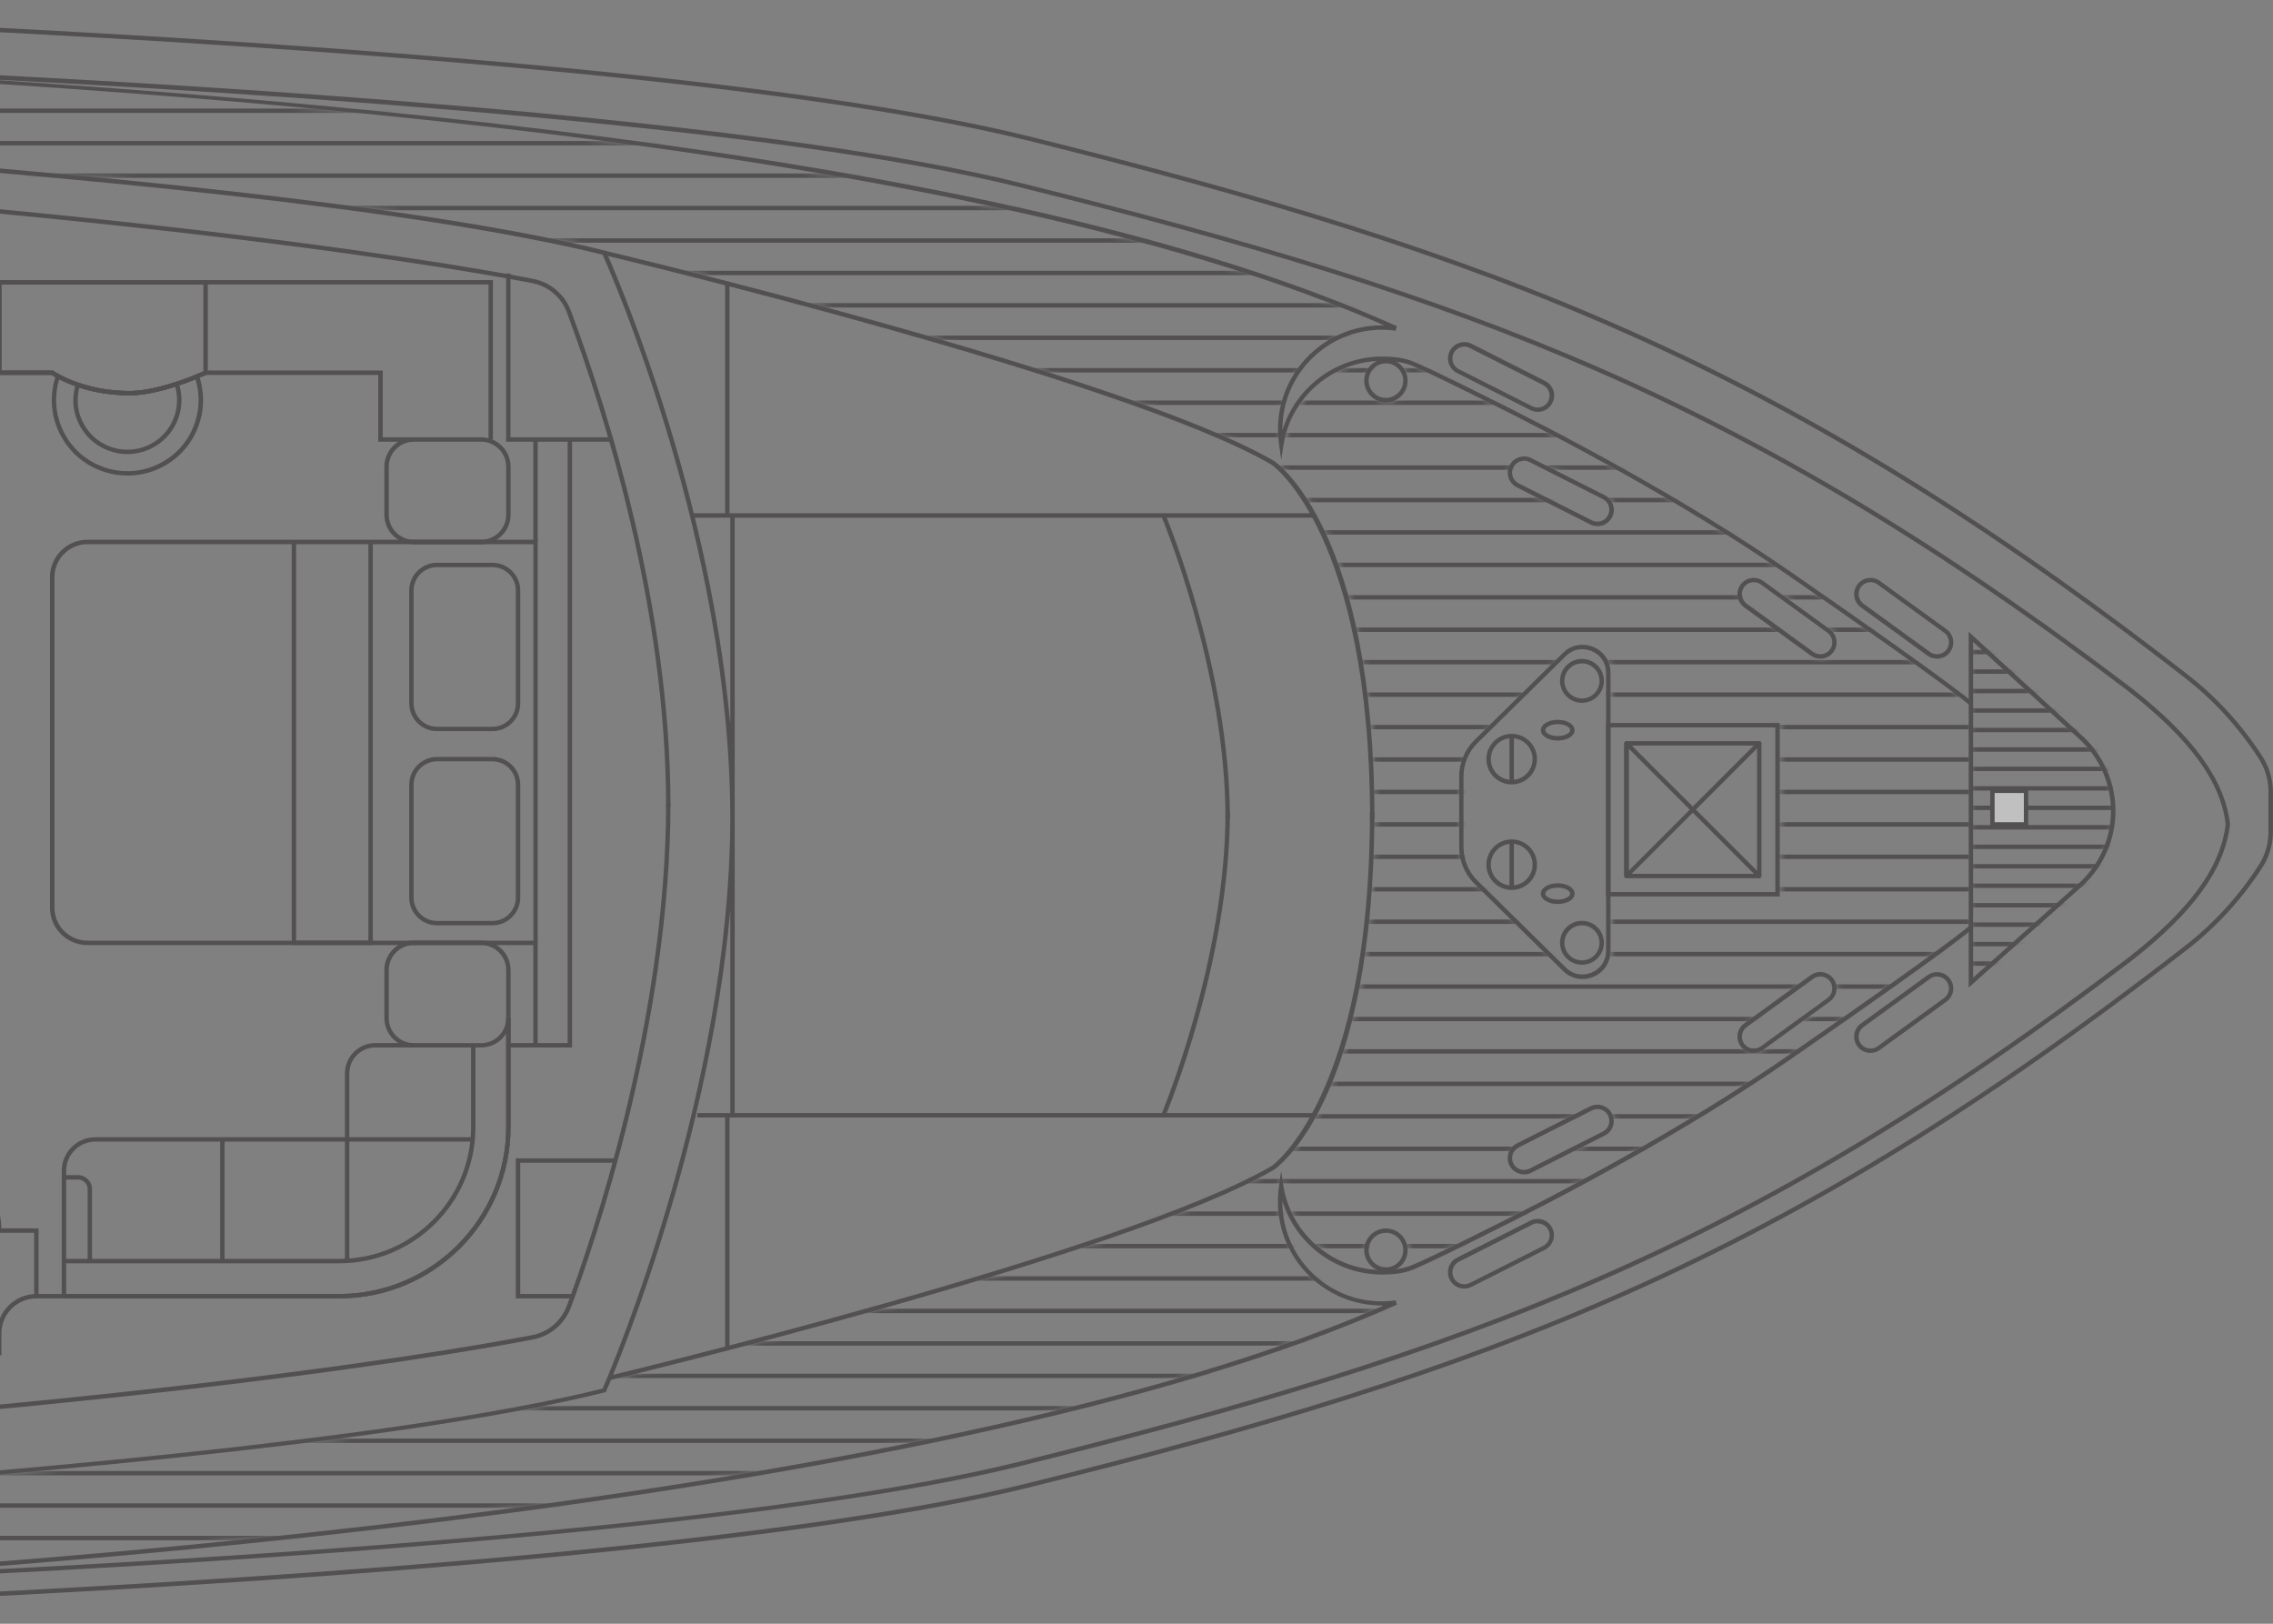 <svg width="427" height="305" viewBox="0 0 427 305" fill="none" xmlns="http://www.w3.org/2000/svg">
<rect x="0" y="0" width="427" height="305" fill="#808080" stroke="none"/>
<g opacity="0.5" clip-path="url(#clip0_485_2719)">
<path d="M-151.38 305V304.176C-148.839 304.143 105.582 300.27 193.035 278.614C280.091 257.056 334.829 236.455 410.437 177.683C415.881 173.448 420.566 168.338 424.327 162.471C425.532 160.609 426.158 158.466 426.158 156.258V148.726C426.158 146.517 425.532 144.358 424.327 142.512C420.549 136.662 415.881 131.536 410.437 127.317C334.829 68.561 280.108 47.96 193.035 26.386C105.582 4.73 -148.839 0.857 -151.396 0.824V0C-148.823 0.033 105.698 3.906 193.233 25.595C280.405 47.185 335.225 67.82 410.931 126.674C416.458 130.959 421.193 136.151 425.02 142.084C426.307 144.078 426.983 146.385 426.983 148.742V156.274C426.983 158.647 426.307 160.938 425.02 162.933C421.193 168.866 416.458 174.057 410.931 178.342C335.209 237.197 280.405 257.831 193.233 279.421C105.698 301.11 -148.823 304.967 -151.38 305.017V305Z" fill="#231F20"/>
<path d="M369.836 185.479V118.681L391.183 138.211C395.176 141.853 397.436 147.045 397.403 152.451C397.37 157.856 395.044 163.015 391.002 166.608L369.836 185.495V185.479ZM370.661 120.56V183.649L390.441 165.998C394.301 162.553 396.529 157.626 396.562 152.451C396.595 147.275 394.433 142.315 390.606 138.821L370.644 120.56H370.661Z" fill="#231F20"/>
<mask id="mask0_485_2719" style="mask-type:luminance" maskUnits="userSpaceOnUse" x="370" y="119" width="27" height="66">
<path d="M370.25 119.62V184.572L390.723 166.311C399.005 158.928 399.087 146.023 390.905 138.524L370.25 119.62Z" fill="white"/>
</mask>
<g mask="url(#mask0_485_2719)">
<path d="M396.976 180.584H370.25V181.408H396.976V180.584Z" fill="#231F20"/>
<path d="M396.976 176.925H370.25V177.749H396.976V176.925Z" fill="#231F20"/>
<path d="M396.976 173.266H370.25V174.09H396.976V173.266Z" fill="#231F20"/>
<path d="M396.976 169.624H370.25V170.448H396.976V169.624Z" fill="#231F20"/>
<path d="M396.976 165.965H370.25V166.789H396.976V165.965Z" fill="#231F20"/>
<path d="M396.976 162.306H370.25V163.13H396.976V162.306Z" fill="#231F20"/>
<path d="M396.976 158.647H370.25V159.472H396.976V158.647Z" fill="#231F20"/>
<path d="M396.976 154.989H370.25V155.813H396.976V154.989Z" fill="#231F20"/>
<path d="M396.976 151.33H370.25V152.154H396.976V151.33Z" fill="#231F20"/>
<path d="M396.976 147.671H370.25V148.495H396.976V147.671Z" fill="#231F20"/>
<path d="M396.976 144.012H370.25V144.836H396.976V144.012Z" fill="#231F20"/>
<path d="M396.976 140.37H370.25V141.194H396.976V140.37Z" fill="#231F20"/>
<path d="M396.976 136.711H370.25V137.535H396.976V136.711Z" fill="#231F20"/>
<path d="M396.976 133.052H370.25V133.876H396.976V133.052Z" fill="#231F20"/>
<path d="M396.976 129.393H370.25V130.217H396.976V129.393Z" fill="#231F20"/>
<path d="M396.976 125.735H370.25V126.559H396.976V125.735Z" fill="#231F20"/>
<path d="M396.976 122.076H370.25V122.9H396.976V122.076Z" fill="#231F20"/>
</g>
<path d="M380.61 148.545H374.291V154.857H380.61V148.545Z" fill="white"/>
<path d="M381.022 155.269H373.879V148.133H381.022V155.269ZM374.704 154.445H380.197V148.957H374.704V154.445Z" fill="#231F20"/>
<path d="M334.334 168.388H301.719V135.805H334.334V168.388ZM302.544 167.564H333.509V136.629H302.544V167.564Z" fill="#231F20"/>
<path d="M330.491 164.96H305.547C305.316 164.96 305.135 164.778 305.135 164.548V139.628C305.135 139.397 305.316 139.216 305.547 139.216H330.491C330.722 139.216 330.904 139.397 330.904 139.628V164.548C330.904 164.778 330.722 164.96 330.491 164.96ZM305.96 164.136H330.079V140.04H305.96V164.136Z" fill="#231F20"/>
<path d="M305.547 164.96C305.547 164.96 305.448 164.96 305.382 164.927C305.234 164.861 305.135 164.713 305.135 164.548V139.628C305.135 139.463 305.234 139.315 305.382 139.249C305.531 139.183 305.712 139.216 305.828 139.332L318.003 151.495L330.178 139.332C330.343 139.167 330.607 139.167 330.755 139.332C330.904 139.496 330.92 139.76 330.755 139.908L318.58 152.071L330.755 164.235C330.92 164.399 330.92 164.663 330.755 164.811C330.59 164.96 330.326 164.976 330.178 164.811L318.003 152.648L305.828 164.811C305.828 164.811 305.646 164.927 305.531 164.927L305.547 164.96ZM305.96 140.634V163.559L317.442 152.088L305.96 140.617V140.634Z" fill="#231F20"/>
<path d="M283.984 167.168C281.361 167.168 279.232 165.042 279.232 162.422C279.232 159.801 281.361 157.675 283.984 157.675C286.607 157.675 288.735 159.801 288.735 162.422C288.735 165.042 286.607 167.168 283.984 167.168ZM283.984 158.483C281.823 158.483 280.057 160.246 280.057 162.405C280.057 164.564 281.823 166.328 283.984 166.328C286.145 166.328 287.91 164.564 287.91 162.405C287.91 160.246 286.145 158.483 283.984 158.483Z" fill="#231F20"/>
<path d="M297.183 181.21C294.906 181.21 293.059 179.364 293.059 177.09C293.059 174.815 294.906 172.97 297.183 172.97C299.46 172.97 301.307 174.815 301.307 177.09C301.307 179.364 299.46 181.21 297.183 181.21ZM297.183 173.81C295.368 173.81 293.883 175.293 293.883 177.106C293.883 178.919 295.368 180.403 297.183 180.403C298.998 180.403 300.482 178.919 300.482 177.106C300.482 175.293 298.998 173.81 297.183 173.81Z" fill="#231F20"/>
<path d="M292.628 169.805C290.847 169.805 289.461 168.948 289.461 167.86C289.461 166.773 290.847 165.916 292.628 165.916C294.41 165.916 295.796 166.773 295.796 167.86C295.796 168.948 294.41 169.805 292.628 169.805ZM292.628 166.74C291.243 166.74 290.286 167.333 290.286 167.86C290.286 168.388 291.243 168.981 292.628 168.981C294.014 168.981 294.971 168.388 294.971 167.86C294.971 167.333 294.014 166.74 292.628 166.74Z" fill="#231F20"/>
<path d="M284.397 158.071H283.572V166.756H284.397V158.071Z" fill="#231F20"/>
<path d="M297.265 183.897C295.929 183.897 294.625 183.369 293.619 182.38L276.99 166.015C275.159 164.218 274.119 161.713 274.119 159.158V145.858C274.119 143.304 275.159 140.798 276.99 139.002L293.619 122.636C295.153 121.12 297.347 120.708 299.327 121.532C301.323 122.356 302.544 124.218 302.544 126.377V178.639C302.544 180.798 301.307 182.644 299.327 183.485C298.651 183.765 297.958 183.897 297.265 183.897ZM297.265 121.927C296.143 121.927 295.038 122.372 294.18 123.213L277.551 139.579C275.884 141.227 274.928 143.501 274.928 145.842V159.142C274.928 161.482 275.884 163.773 277.551 165.405L294.18 181.771C295.483 183.04 297.331 183.402 298.997 182.693C300.68 182.001 301.719 180.436 301.719 178.623V126.361C301.719 124.548 300.68 122.982 298.997 122.29C298.436 122.059 297.842 121.944 297.265 121.944V121.927Z" fill="#231F20"/>
<path d="M283.984 147.341C281.361 147.341 279.232 145.215 279.232 142.595C279.232 139.974 281.361 137.848 283.984 137.848C286.607 137.848 288.735 139.974 288.735 142.595C288.735 145.215 286.607 147.341 283.984 147.341ZM283.984 138.656C281.823 138.656 280.057 140.419 280.057 142.578C280.057 144.737 281.823 146.501 283.984 146.501C286.145 146.501 287.91 144.737 287.91 142.578C287.91 140.419 286.145 138.656 283.984 138.656Z" fill="#231F20"/>
<path d="M297.183 132.014C294.906 132.014 293.059 130.168 293.059 127.894C293.059 125.619 294.906 123.773 297.183 123.773C299.46 123.773 301.307 125.619 301.307 127.894C301.307 130.168 299.46 132.014 297.183 132.014ZM297.183 124.614C295.368 124.614 293.883 126.097 293.883 127.91C293.883 129.723 295.368 131.206 297.183 131.206C298.998 131.206 300.482 129.723 300.482 127.91C300.482 126.097 298.998 124.614 297.183 124.614Z" fill="#231F20"/>
<path d="M292.628 139.101C290.847 139.101 289.461 138.244 289.461 137.156C289.461 136.068 290.847 135.211 292.628 135.211C294.41 135.211 295.796 136.068 295.796 137.156C295.796 138.244 294.41 139.101 292.628 139.101ZM292.628 136.019C291.292 136.019 290.286 136.612 290.286 137.14C290.286 137.667 291.243 138.26 292.628 138.26C294.014 138.26 294.971 137.667 294.971 137.14C294.971 136.612 294.014 136.019 292.628 136.019Z" fill="#231F20"/>
<path d="M284.397 138.244H283.572V146.913H284.397V138.244Z" fill="#231F20"/>
<path d="M-71.631 298.622L-71.664 297.798C-15.639 295.276 173.965 283.937 262.093 244.283L262.44 245.042C174.179 284.761 -15.573 296.1 -71.631 298.622Z" fill="#231F20"/>
<path d="M259.587 245.223C248.83 245.223 240.07 236.471 240.07 225.726C240.07 224.77 240.136 223.797 240.285 222.743L240.664 219.957L241.093 222.743C242.495 231.758 250.431 238.548 259.57 238.548C261.17 238.548 263.233 238.449 265.047 237.724C268.231 236.438 277.288 231.906 277.371 231.857C293.225 224.045 316.255 211.882 335.986 198.219C366.654 176.991 369.822 174.008 369.954 173.893L370.531 174.486C370.416 174.601 367.397 177.485 336.464 198.911C316.684 212.607 293.621 224.803 277.75 232.615C277.387 232.796 268.578 237.213 265.443 238.482C263.414 239.306 261.253 239.405 259.587 239.405C250.959 239.405 243.353 233.62 240.895 225.561C240.895 225.627 240.895 225.709 240.895 225.775C240.895 236.076 249.276 244.448 259.587 244.448C260.461 244.448 261.335 244.382 262.193 244.267L262.309 245.091C261.418 245.223 260.494 245.272 259.587 245.272V245.223Z" fill="#231F20"/>
<path d="M275.077 242.042C274.764 242.042 274.434 241.993 274.12 241.894C273.345 241.646 272.718 241.103 272.339 240.361C271.976 239.636 271.91 238.795 272.157 238.021C272.421 237.246 272.949 236.62 273.692 236.241L287.483 229.286C288.985 228.527 290.832 229.137 291.591 230.637C292.35 232.137 291.74 233.983 290.238 234.757L276.447 241.712C276.018 241.927 275.539 242.042 275.061 242.042H275.077ZM288.869 229.78C288.523 229.78 288.193 229.862 287.863 230.027L274.071 236.999C273.543 237.263 273.147 237.724 272.949 238.301C272.768 238.861 272.817 239.471 273.081 240.015C273.345 240.542 273.807 240.938 274.384 241.136C274.945 241.317 275.556 241.267 276.1 241.004L289.892 234.032C290.997 233.472 291.443 232.12 290.882 231.033C290.486 230.258 289.694 229.813 288.886 229.813L288.869 229.78Z" fill="#231F20"/>
<path d="M286.295 220.584C285.174 220.584 284.101 219.974 283.557 218.903C282.798 217.403 283.408 215.557 284.91 214.799L298.701 207.827C299.427 207.465 300.269 207.399 301.044 207.646C301.819 207.91 302.446 208.437 302.826 209.179C303.189 209.904 303.255 210.744 303.007 211.519C302.76 212.294 302.215 212.92 301.473 213.299L287.681 220.27C287.236 220.501 286.774 220.6 286.312 220.6L286.295 220.584ZM300.087 208.322C299.741 208.322 299.394 208.404 299.081 208.569L285.289 215.54C284.184 216.101 283.738 217.452 284.299 218.54C284.86 219.644 286.213 220.089 287.302 219.529L301.094 212.557C301.621 212.294 302.017 211.832 302.215 211.255C302.413 210.678 302.347 210.085 302.083 209.541C301.819 209.014 301.358 208.602 300.78 208.42C300.549 208.355 300.318 208.305 300.087 208.305V208.322Z" fill="#231F20"/>
<path d="M351.393 197.774C351.228 197.774 351.063 197.774 350.898 197.741C350.09 197.609 349.381 197.18 348.902 196.521C347.912 195.153 348.209 193.241 349.579 192.253L362.084 183.188C363.453 182.199 365.367 182.496 366.356 183.864C366.835 184.523 367.033 185.33 366.901 186.138C366.769 186.946 366.34 187.654 365.68 188.132L353.175 197.197C352.647 197.576 352.02 197.774 351.377 197.774H351.393ZM363.898 183.419C363.436 183.419 362.974 183.55 362.578 183.847L350.074 192.912C349.595 193.258 349.265 193.785 349.183 194.379C349.084 194.972 349.232 195.565 349.579 196.043C349.925 196.521 350.453 196.851 351.03 196.933C351.624 197.032 352.218 196.884 352.697 196.538L365.202 187.473C365.68 187.127 366.01 186.599 366.092 186.023C366.191 185.429 366.043 184.836 365.697 184.358C365.251 183.748 364.575 183.435 363.882 183.435L363.898 183.419Z" fill="#231F20"/>
<path d="M329.468 197.774C328.511 197.774 327.587 197.329 326.976 196.505C325.987 195.137 326.284 193.225 327.653 192.236L340.158 183.171C341.527 182.183 343.441 182.479 344.431 183.847C344.909 184.506 345.107 185.314 344.975 186.122C344.843 186.929 344.414 187.638 343.754 188.116L331.249 197.18C330.705 197.576 330.078 197.757 329.451 197.757L329.468 197.774ZM341.973 183.419C341.511 183.419 341.049 183.55 340.653 183.847L328.148 192.912C327.669 193.258 327.339 193.785 327.257 194.379C327.158 194.972 327.306 195.565 327.653 196.043C328.379 197.032 329.781 197.263 330.787 196.538L343.292 187.473C343.771 187.127 344.101 186.599 344.183 186.006C344.282 185.413 344.134 184.82 343.787 184.342C343.342 183.732 342.665 183.419 341.973 183.419Z" fill="#231F20"/>
<path d="M260.362 238.894C258.118 238.894 256.287 237.065 256.287 234.823C256.287 232.582 258.118 230.752 260.362 230.752C262.606 230.752 264.437 232.582 264.437 234.823C264.437 237.065 262.606 238.894 260.362 238.894ZM260.362 231.56C258.564 231.56 257.112 233.027 257.112 234.807C257.112 236.587 258.564 238.054 260.362 238.054C262.16 238.054 263.612 236.603 263.612 234.807C263.612 233.01 262.144 231.56 260.362 231.56Z" fill="#231F20"/>
<path d="M-146.248 274.576L-146.281 273.752C7.127 266.797 80.969 254.419 99.941 250.794C102.977 250.217 105.418 248.124 106.507 245.223C110.879 233.521 125.133 192.104 125.133 150.852H125.958C125.958 192.252 111.654 233.768 107.283 245.52C106.095 248.7 103.406 250.975 100.09 251.618C81.101 255.243 7.21 267.637 -146.248 274.592V274.576Z" fill="#231F20"/>
<path d="M114.624 259.232L114.426 258.424C115.383 258.194 211.034 235.235 238.915 219.001C239.08 218.886 257.359 205.833 257.359 152.5H258.183C258.183 206.36 240.119 219.183 239.344 219.71C211.331 236.01 115.564 259.001 114.607 259.232H114.624Z" fill="#231F20"/>
<path d="M246.833 209.08H130.988V209.904H246.833V209.08Z" fill="#231F20"/>
<path d="M218.937 209.64L218.178 209.311C218.293 209.03 230.221 180.567 230.221 152.484H231.046C231.046 180.732 219.069 209.343 218.937 209.624V209.64Z" fill="#231F20"/>
<path d="M101.013 177.518H16.415C12.538 177.518 9.387 174.37 9.387 170.497V108.413C9.387 104.54 12.538 101.392 16.415 101.392H101.013V177.502V177.518ZM16.431 102.216C13.016 102.216 10.228 105.001 10.228 108.413V170.497C10.228 173.909 13.016 176.694 16.431 176.694H100.204V102.233H16.431V102.216Z" fill="#231F20"/>
<path d="M92.516 173.81H82.09C79.22 173.81 76.877 171.47 76.877 168.602V147.391C76.877 144.523 79.22 142.183 82.09 142.183H92.516C95.387 142.183 97.73 144.523 97.73 147.391V168.602C97.73 171.47 95.387 173.81 92.516 173.81ZM82.09 143.007C79.665 143.007 77.702 144.968 77.702 147.391V168.602C77.702 171.025 79.665 172.986 82.09 172.986H92.516C94.942 172.986 96.905 171.025 96.905 168.602V147.391C96.905 144.968 94.942 143.007 92.516 143.007H82.09Z" fill="#231F20"/>
<path d="M92.516 137.337H82.09C79.22 137.337 76.877 134.997 76.877 132.129V110.918C76.877 108.05 79.22 105.71 82.09 105.71H92.516C95.387 105.71 97.73 108.05 97.73 110.918V132.129C97.73 134.997 95.387 137.337 92.516 137.337ZM82.09 106.534C79.665 106.534 77.702 108.495 77.702 110.918V132.129C77.702 134.552 79.665 136.513 82.09 136.513H92.516C94.942 136.513 96.905 134.552 96.905 132.129V110.918C96.905 108.495 94.942 106.534 92.516 106.534H82.09Z" fill="#231F20"/>
<path d="M70.032 177.518H54.805V101.804H55.63V176.694H69.207V101.804H70.032V177.518Z" fill="#231F20"/>
<path d="M90.389 196.752H77.736C74.684 196.752 72.209 194.28 72.209 191.231V182.199C72.209 179.15 74.684 176.678 77.736 176.678H90.389C93.441 176.678 95.916 179.15 95.916 182.199V191.231C95.916 194.28 93.441 196.752 90.389 196.752ZM77.736 177.518C75.145 177.518 73.034 179.628 73.034 182.215V191.247C73.034 193.835 75.145 195.944 77.736 195.944H90.389C92.979 195.944 95.091 193.835 95.091 191.247V182.215C95.091 179.628 92.979 177.518 90.389 177.518H77.736Z" fill="#231F20"/>
<path d="M90.389 102.216H77.736C74.684 102.216 72.209 99.744 72.209 96.695V87.663C72.209 84.614 74.684 82.142 77.736 82.142H90.389C93.441 82.142 95.916 84.614 95.916 87.663V96.695C95.916 99.744 93.441 102.216 90.389 102.216ZM77.736 82.966C75.145 82.966 73.034 85.076 73.034 87.663V96.695C73.034 99.282 75.145 101.392 77.736 101.392H90.389C92.979 101.392 95.091 99.282 95.091 96.695V87.663C95.091 85.076 92.979 82.966 90.389 82.966H77.736Z" fill="#231F20"/>
<path d="M63.729 243.888H11.598V219.941C11.598 216.447 14.435 213.612 17.916 213.612H88.525V214.436H17.916C14.881 214.436 12.422 216.908 12.422 219.941V243.064H63.729C81.018 243.064 95.091 229.005 95.091 211.733V191.231H95.915V211.733C95.915 229.467 81.48 243.888 63.729 243.888Z" fill="#231F20"/>
<path d="M0.263 254.584H-10.361V253.76H-0.562V250.447C-0.562 246.377 2.754 243.064 6.829 243.064H63.728C81.017 243.064 95.09 229.005 95.09 211.733V191.231H95.915V211.733C95.915 229.467 81.479 243.888 63.728 243.888H6.829C3.216 243.888 0.263 246.822 0.263 250.447V254.584Z" fill="#231F20"/>
<path d="M63.729 237.295H12.01V236.471H63.729C77.372 236.471 88.491 225.38 88.491 211.733V196.34H89.316V211.733C89.316 225.825 77.834 237.295 63.729 237.295Z" fill="#231F20"/>
<path d="M65.626 236.834H64.801V201.614C64.801 198.482 67.358 195.928 70.492 195.928H77.735V196.752H70.492C67.803 196.752 65.626 198.927 65.626 201.614V236.834Z" fill="#231F20"/>
<path d="M42.184 214.041H41.359V236.883H42.184V214.041Z" fill="#231F20"/>
<path d="M17.289 236.883H16.464V223.369C16.464 222.364 15.639 221.556 14.649 221.556H12.01V220.732H14.649C16.101 220.732 17.289 221.919 17.289 223.369V236.883Z" fill="#231F20"/>
<path d="M0.264 231.56H-30.371V231.148C-30.371 222.71 -23.508 215.837 -15.062 215.837C-6.615 215.837 0.264 222.71 0.264 231.148V231.56ZM-29.53 230.736H-0.56C-0.775 222.94 -7.192 216.661 -15.062 216.661C-22.931 216.661 -29.315 222.94 -29.546 230.736H-29.53Z" fill="#231F20"/>
<path d="M-41.062 267.835H-41.887V230.736H7.242V243.476H6.417V231.56H-41.062V267.835Z" fill="#231F20"/>
<path d="M101.013 101.804H100.188V82.966H95.074V51.372H95.899V82.142H101.013V101.804Z" fill="#231F20"/>
<path d="M115.134 82.142H100.6V82.966H115.134V82.142Z" fill="#231F20"/>
<path d="M107.463 196.752H100.188V177.106H101.012V195.928H106.638V82.554H107.463V196.752Z" fill="#231F20"/>
<path d="M100.601 195.928H95.486V196.752H100.601V195.928Z" fill="#231F20"/>
<path d="M107.595 243.888H96.904V217.584H115.761V218.408H97.729V243.064H107.595V243.888Z" fill="#231F20"/>
<path d="M77.735 82.966H71.07V70.424H38.207V52.608H92.599V82.554H91.774V53.432H39.032V69.6H71.895V82.142H77.735V82.966Z" fill="#231F20"/>
<path d="M24.35 74.264C15.788 74.264 10.526 70.984 9.684 70.424H-0.561V52.608H38.604V53.432H0.264V69.6H9.948L10.047 69.682C10.047 69.682 15.458 73.44 24.35 73.44C30.224 73.44 38.357 69.682 38.439 69.649L38.786 70.391C38.439 70.556 30.405 74.264 24.35 74.264Z" fill="#231F20"/>
<path d="M10.706 71.017C10.195 70.754 9.865 70.539 9.7 70.424H-0.545V52.608H38.62V53.432H0.28V69.6H9.964L10.079 69.682C10.079 69.682 10.426 69.93 11.102 70.292L10.723 71.017H10.706Z" fill="#231F20"/>
<path d="M37.136 71.1L36.822 70.341C37.829 69.913 38.439 69.633 38.439 69.633L38.785 70.391C38.785 70.391 38.175 70.671 37.136 71.1Z" fill="#231F20"/>
<path d="M23.953 89.328C22.666 89.328 21.38 89.147 20.126 88.8C16.463 87.779 13.428 85.405 11.564 82.109C9.699 78.813 9.238 74.989 10.26 71.33L10.673 70.045L11.118 70.292C11.861 70.704 13.098 71.314 14.781 71.891C17.8 72.913 21.017 73.44 24.382 73.44C26.675 73.44 29.612 72.863 33.076 71.726C34.808 71.149 36.178 70.605 36.838 70.341L37.25 70.177L37.398 70.589C38.322 73.325 38.405 76.209 37.63 78.945C36.607 82.603 34.231 85.636 30.932 87.498C28.77 88.718 26.395 89.328 23.986 89.328H23.953ZM11.135 71.248L11.036 71.561C10.079 74.989 10.524 78.582 12.273 81.697C14.022 84.812 16.892 87.053 20.34 88.009C23.772 88.965 27.385 88.537 30.503 86.773C33.621 85.026 35.864 82.159 36.821 78.714C37.498 76.275 37.465 73.72 36.739 71.264C35.98 71.561 34.792 72.023 33.324 72.501C29.76 73.671 26.758 74.248 24.366 74.248C20.918 74.248 17.602 73.72 14.5 72.665C13.065 72.171 11.927 71.644 11.151 71.248H11.135Z" fill="#231F20"/>
<path d="M23.92 85.29C23.013 85.29 22.106 85.174 21.198 84.911C18.592 84.186 16.414 82.488 15.078 80.131C13.741 77.775 13.412 75.039 14.154 72.435C14.154 72.352 14.203 72.253 14.253 72.138L14.401 71.775L14.764 71.907C17.783 72.929 21.017 73.456 24.366 73.456C26.659 73.456 29.595 72.88 33.06 71.742L33.456 71.611L33.588 72.006C34.215 73.901 34.264 75.929 33.72 77.873C32.466 82.356 28.375 85.29 23.92 85.29ZM14.896 72.814C14.286 75.187 14.599 77.626 15.804 79.736C17.024 81.911 19.021 83.46 21.429 84.136C26.395 85.521 31.542 82.62 32.928 77.659C33.373 76.011 33.373 74.281 32.928 72.649C29.546 73.72 26.659 74.264 24.366 74.264C21.066 74.264 17.882 73.77 14.896 72.814Z" fill="#231F20"/>
<path d="M137.044 209.492H136.219V253.068H137.044V209.492Z" fill="#231F20"/>
<path d="M262.092 62.019C177.015 23.733 9.303 15.739 -71.303 11.916L-71.27 11.092C51.602 16.943 187.326 27.474 262.422 61.277L262.075 62.035L262.092 62.019Z" fill="#231F20"/>
<path d="M369.967 132.442C369.852 132.327 366.685 129.344 335.999 108.116C316.269 94.453 293.238 82.29 277.384 74.478C277.285 74.429 268.245 69.897 265.143 68.644C263.246 67.886 261.184 67.787 259.584 67.787C250.444 67.787 242.493 74.577 241.107 83.592L240.678 86.378L240.298 83.592C240.15 82.537 240.084 81.549 240.084 80.609C240.084 69.864 248.844 61.112 259.6 61.112C260.508 61.112 261.432 61.178 262.322 61.293L262.207 62.117C261.349 62.002 260.475 61.936 259.6 61.936C249.29 61.936 240.909 70.308 240.909 80.609C240.909 80.675 240.909 80.758 240.909 80.823C243.367 72.764 250.972 66.979 259.6 66.979C261.267 66.979 263.428 67.078 265.374 67.869C268.591 69.171 277.384 73.572 277.764 73.77C293.634 81.582 316.698 93.778 336.478 107.474C367.41 128.883 370.429 131.783 370.545 131.899L369.967 132.492V132.442Z" fill="#231F20"/>
<path d="M288.866 77.362C288.405 77.362 287.926 77.264 287.497 77.033L273.705 70.061C272.98 69.699 272.435 69.056 272.171 68.281C271.907 67.507 271.973 66.683 272.353 65.941C272.716 65.216 273.359 64.672 274.134 64.408C274.91 64.161 275.751 64.21 276.477 64.59L290.269 71.561C290.995 71.924 291.539 72.567 291.803 73.341C292.067 74.116 292.001 74.94 291.622 75.681C291.077 76.753 290.005 77.362 288.883 77.362H288.866ZM275.075 65.1C274.844 65.1 274.596 65.133 274.382 65.216C273.821 65.397 273.359 65.793 273.078 66.337C272.815 66.864 272.765 67.474 272.947 68.051C273.128 68.611 273.524 69.073 274.068 69.353L287.86 76.324C288.965 76.868 290.318 76.439 290.863 75.335C291.127 74.808 291.176 74.198 290.995 73.621C290.813 73.061 290.417 72.599 289.873 72.319L276.081 65.348C275.768 65.183 275.421 65.1 275.075 65.1Z" fill="#231F20"/>
<path d="M300.084 98.821C299.622 98.821 299.144 98.722 298.715 98.491L284.923 91.536C283.422 90.778 282.812 88.932 283.571 87.416C284.329 85.916 286.177 85.306 287.695 86.064L301.487 93.036C302.213 93.399 302.757 94.041 303.021 94.816C303.285 95.591 303.219 96.431 302.839 97.156C302.295 98.228 301.223 98.837 300.101 98.837L300.084 98.821ZM286.293 86.559C285.468 86.559 284.692 87.004 284.296 87.779C283.736 88.883 284.181 90.234 285.286 90.795L299.078 97.75C300.183 98.31 301.536 97.865 302.081 96.761C302.345 96.233 302.394 95.624 302.213 95.047C302.031 94.47 301.635 94.025 301.091 93.745L287.299 86.773C286.969 86.608 286.623 86.526 286.293 86.526V86.559Z" fill="#231F20"/>
<path d="M363.88 123.724C363.237 123.724 362.61 123.526 362.082 123.147L349.577 114.082C348.917 113.604 348.472 112.896 348.356 112.088C348.224 111.281 348.422 110.473 348.901 109.814C349.379 109.155 350.089 108.71 350.897 108.594C351.705 108.462 352.514 108.66 353.174 109.138L365.679 118.203C367.048 119.192 367.345 121.103 366.355 122.471C365.877 123.131 365.167 123.576 364.359 123.691C364.194 123.724 364.029 123.724 363.88 123.724ZM351.392 109.352C351.276 109.352 351.161 109.352 351.029 109.385C350.435 109.484 349.924 109.797 349.577 110.275C349.231 110.753 349.082 111.347 349.181 111.94C349.28 112.533 349.594 113.044 350.072 113.407L362.577 122.471C363.583 123.197 364.986 122.966 365.712 121.977C366.438 120.972 366.207 119.571 365.217 118.845L352.712 109.781C352.332 109.501 351.87 109.352 351.408 109.352H351.392Z" fill="#231F20"/>
<path d="M341.955 123.724C341.311 123.724 340.684 123.526 340.156 123.147L327.651 114.082C326.992 113.604 326.546 112.896 326.431 112.088C326.299 111.281 326.497 110.473 326.975 109.814C327.453 109.155 328.163 108.71 328.971 108.594C329.796 108.462 330.588 108.66 331.248 109.138L343.753 118.203C344.413 118.681 344.858 119.389 344.974 120.197C345.106 121.005 344.908 121.812 344.429 122.471C343.951 123.131 343.241 123.576 342.433 123.691C342.268 123.724 342.103 123.724 341.955 123.724ZM329.466 109.352C328.773 109.352 328.097 109.666 327.651 110.275C327.305 110.753 327.157 111.347 327.255 111.94C327.354 112.533 327.668 113.044 328.146 113.407L340.651 122.471C341.658 123.197 343.06 122.966 343.786 121.977C344.512 120.972 344.281 119.571 343.291 118.845L330.786 109.781C330.39 109.501 329.928 109.352 329.483 109.352H329.466Z" fill="#231F20"/>
<path d="M260.36 75.582C258.116 75.582 256.285 73.753 256.285 71.512C256.285 69.27 258.116 67.441 260.36 67.441C262.604 67.441 264.435 69.27 264.435 71.512C264.435 73.753 262.604 75.582 260.36 75.582ZM260.36 68.248C258.562 68.248 257.11 69.715 257.11 71.495C257.11 73.275 258.562 74.742 260.36 74.742C262.158 74.742 263.61 73.292 263.61 71.495C263.61 69.699 262.142 68.248 260.36 68.248Z" fill="#231F20"/>
<path d="M125.958 151.462H125.133C125.133 114.198 113.453 77.379 106.507 58.739C105.418 55.822 102.96 53.745 99.941 53.168C80.969 49.542 7.144 37.165 -146.281 30.21L-146.248 29.386C7.226 36.341 81.101 48.735 100.09 52.361C103.406 52.987 106.095 55.278 107.283 58.459C114.261 77.148 125.958 114.082 125.958 151.478V151.462Z" fill="#231F20"/>
<path d="M258.199 153.818H257.375C257.375 100.486 239.095 87.416 238.898 87.301C211.05 71.1 114.376 48.125 113.402 47.894L113.6 47.087C114.574 47.317 211.364 70.308 239.343 86.592C240.135 87.119 258.199 99.958 258.199 153.818Z" fill="#231F20"/>
<path d="M246.816 96.415H130.031V97.239H246.816V96.415Z" fill="#231F20"/>
<path d="M231.046 153.818H230.221C230.221 125.735 218.31 97.288 218.178 96.992L218.937 96.662C219.052 96.942 231.046 125.553 231.046 153.802V153.818Z" fill="#231F20"/>
<path d="M137.044 53.251H136.219V96.827H137.044V53.251Z" fill="#231F20"/>
<path d="M-151.479 300.764H-203V285.437H-149.549C-147.635 285.371 43.14 278.136 113.204 260.831C114.739 257.304 137.109 204.877 137.191 153.505C137.109 102.167 114.755 51.273 113.204 47.845C43.124 30.54 -147.651 23.304 -149.565 23.238H-203V8.949H-151.479C-148.922 8.982 104.411 12.74 191.649 34.347C275.967 55.228 328.709 74.758 400.39 129.229C412.07 138.359 417.959 146.484 418.933 154.824C417.959 163.262 412.07 171.387 400.39 180.501C328.709 234.972 275.967 254.502 191.649 275.383C166.87 281.514 111.505 290.101 -11.515 296.133C-86.43 299.808 -150.835 300.764 -151.462 300.781L-151.479 300.764ZM-202.175 299.94H-151.479C-148.938 299.907 104.296 296.15 191.451 274.576C275.654 253.711 328.329 234.23 399.878 179.842C411.361 170.876 417.168 162.916 418.108 154.807C417.168 146.798 411.361 138.854 399.878 129.871C328.329 75.5 275.654 56.003 191.451 35.138C146.628 24.029 56.305 17.734 -11.565 14.405C-86.463 10.729 -150.852 9.773 -151.495 9.757H-202.175V22.398H-149.549C-147.618 22.464 43.602 29.732 113.6 47.07L113.798 47.12L113.881 47.301C114.095 47.762 132.985 89.493 137.191 136.101V96.81H138.016V209.459H137.191V170.926C132.985 217.815 114.095 260.831 113.881 261.309L113.798 261.49L113.6 261.539C43.602 278.894 -147.618 286.146 -149.532 286.212H-202.175V299.891V299.94Z" fill="#231F20"/>
<mask id="mask1_485_2719" style="mask-type:luminance" maskUnits="userSpaceOnUse" x="-202" y="9" width="573" height="291">
<path d="M260.229 245.206C260.097 245.206 259.965 245.206 259.817 245.206C249.061 245.206 240.301 236.455 240.301 225.709C240.301 224.753 240.367 223.781 240.515 222.726L240.894 219.941L241.323 222.726C242.676 231.412 250.116 238.021 258.827 238.482C257.441 237.823 256.484 236.438 256.484 234.807C256.484 232.565 258.316 230.736 260.559 230.736C262.803 230.736 264.634 232.565 264.634 234.807C264.634 236.356 263.76 237.691 262.473 238.383C263.413 238.268 264.37 238.07 265.261 237.708C268.445 236.422 277.502 231.89 277.585 231.84C293.438 224.028 316.469 211.865 336.2 198.202C364.031 178.936 369.227 174.7 370.036 173.991V132.344C369.227 131.635 364.031 127.399 336.2 108.133C316.469 94.47 293.438 82.307 277.585 74.495C277.486 74.445 268.445 69.913 265.344 68.66C264.403 68.281 263.413 68.067 262.473 67.952C263.743 68.644 264.634 69.979 264.634 71.528C264.634 73.77 262.803 75.599 260.559 75.599C258.316 75.599 256.484 73.77 256.484 71.528C256.484 69.897 257.441 68.512 258.827 67.853C250.1 68.314 242.66 74.923 241.323 83.609L240.894 86.394L240.515 83.609C240.367 82.554 240.301 81.565 240.301 80.626C240.301 69.88 249.061 61.129 259.817 61.129C259.949 61.129 260.081 61.129 260.229 61.129C174.542 23.617 8.959 15.723 -71.004 11.916C-117.477 10.284 -150.785 9.773 -151.247 9.773H-201.943V22.414H-149.317C-147.387 22.48 43.834 29.748 113.832 47.087H113.865C115.828 47.565 211.727 70.391 239.575 86.592C240.366 87.119 258.118 99.76 258.415 152.5C258.415 152.731 258.415 152.929 258.415 153.159C258.415 153.374 258.415 153.588 258.415 153.818C258.118 206.558 240.35 219.199 239.591 219.71C212.123 235.697 119.441 258.128 115.02 259.182C114.459 260.534 114.129 261.276 114.112 261.341L114.03 261.523L113.832 261.572C43.834 278.927 -147.387 286.179 -149.3 286.244H-201.943V299.924H-151.247C-150.34 299.924 -117.378 299.429 -71.433 297.814C-15.854 295.276 171.243 284.102 260.229 245.19V245.206ZM303.221 211.519C302.957 212.294 302.43 212.92 301.687 213.299L287.895 220.27C287.45 220.501 286.988 220.6 286.526 220.6C285.404 220.6 284.332 219.99 283.788 218.919C283.425 218.194 283.359 217.353 283.606 216.579C283.87 215.804 284.398 215.178 285.14 214.799L298.932 207.827C299.658 207.465 300.499 207.399 301.275 207.646C302.05 207.893 302.677 208.437 303.056 209.179C303.419 209.904 303.485 210.744 303.238 211.519H303.221ZM344.003 188.132L331.498 197.197C330.953 197.592 330.326 197.774 329.7 197.774C328.743 197.774 327.819 197.329 327.208 196.505C326.73 195.845 326.532 195.038 326.664 194.23C326.796 193.423 327.225 192.714 327.885 192.236L340.39 183.171C341.05 182.693 341.858 182.496 342.666 182.628C343.475 182.759 344.184 183.188 344.663 183.847C345.652 185.215 345.356 187.127 343.986 188.116L344.003 188.132ZM327.225 109.797C328.215 108.429 330.145 108.133 331.498 109.122L344.003 118.186C344.663 118.664 345.108 119.373 345.224 120.18C345.356 120.988 345.158 121.796 344.679 122.455C344.201 123.114 343.491 123.559 342.683 123.674C342.518 123.707 342.353 123.707 342.205 123.707C341.561 123.707 340.934 123.51 340.406 123.131L327.901 114.066C327.241 113.588 326.796 112.879 326.681 112.072C326.565 111.264 326.747 110.457 327.225 109.797ZM283.788 87.416C284.546 85.916 286.394 85.306 287.895 86.064L301.687 93.036C302.413 93.399 302.957 94.041 303.221 94.816C303.485 95.591 303.419 96.415 303.04 97.156C302.677 97.882 302.034 98.425 301.258 98.689C300.945 98.788 300.615 98.837 300.301 98.837C299.823 98.837 299.361 98.722 298.932 98.508L285.14 91.536C284.414 91.174 283.87 90.531 283.606 89.756C283.342 88.982 283.408 88.158 283.788 87.416ZM274.335 145.858C274.335 143.304 275.374 140.798 277.205 139.002L293.834 122.636C295.369 121.12 297.563 120.708 299.542 121.532C301.539 122.356 302.759 124.218 302.759 126.377V135.805H334.55V168.388H302.759V178.639C302.759 180.798 301.522 182.644 299.542 183.485C298.866 183.765 298.173 183.897 297.48 183.897C296.144 183.897 294.841 183.369 293.834 182.38L277.205 166.015C275.374 164.218 274.335 161.713 274.335 159.158V145.858Z" fill="white"/>
</mask>
<g mask="url(#mask1_485_2719)">
<path d="M414.661 14.306H-201.943V15.13H414.661V14.306Z" fill="#231F20"/>
<path d="M414.661 20.387H-201.943V21.211H414.661V20.387Z" fill="#231F20"/>
<path d="M414.661 26.485H-201.943V27.309H414.661V26.485Z" fill="#231F20"/>
<path d="M414.661 32.583H-201.943V33.407H414.661V32.583Z" fill="#231F20"/>
<path d="M414.661 38.665H-201.943V39.489H414.661V38.665Z" fill="#231F20"/>
<path d="M414.661 44.763H-201.943V45.587H414.661V44.763Z" fill="#231F20"/>
<path d="M414.661 50.861H-201.943V51.685H414.661V50.861Z" fill="#231F20"/>
<path d="M414.661 56.942H-201.943V57.766H414.661V56.942Z" fill="#231F20"/>
<path d="M414.661 63.04H-201.943V63.864H414.661V63.04Z" fill="#231F20"/>
<path d="M414.661 69.138H-201.943V69.962H414.661V69.138Z" fill="#231F20"/>
<path d="M414.661 75.236H-201.943V76.06H414.661V75.236Z" fill="#231F20"/>
<path d="M414.661 81.318H-201.943V82.142H414.661V81.318Z" fill="#231F20"/>
<path d="M414.661 87.416H-201.943V88.24H414.661V87.416Z" fill="#231F20"/>
<path d="M414.661 93.514H-201.943V94.338H414.661V93.514Z" fill="#231F20"/>
<path d="M414.661 99.596H-201.943V100.42H414.661V99.596Z" fill="#231F20"/>
<path d="M414.661 105.694H-201.943V106.518H414.661V105.694Z" fill="#231F20"/>
<path d="M414.661 111.792H-201.943V112.616H414.661V111.792Z" fill="#231F20"/>
<path d="M414.661 117.873H-201.943V118.697H414.661V117.873Z" fill="#231F20"/>
<path d="M414.661 123.971H-201.943V124.795H414.661V123.971Z" fill="#231F20"/>
<path d="M414.661 130.069H-201.943V130.893H414.661V130.069Z" fill="#231F20"/>
<path d="M414.661 136.167H-201.943V136.991H414.661V136.167Z" fill="#231F20"/>
<path d="M414.661 142.249H-201.943V143.073H414.661V142.249Z" fill="#231F20"/>
<path d="M414.661 148.347H-201.943V149.171H414.661V148.347Z" fill="#231F20"/>
<path d="M414.661 154.445H-201.943V155.269H414.661V154.445Z" fill="#231F20"/>
<path d="M414.661 160.526H-201.943V161.35H414.661V160.526Z" fill="#231F20"/>
<path d="M414.661 166.624H-201.943V167.448H414.661V166.624Z" fill="#231F20"/>
<path d="M414.661 172.722H-201.943V173.546H414.661V172.722Z" fill="#231F20"/>
<path d="M414.661 178.804H-201.943V179.628H414.661V178.804Z" fill="#231F20"/>
<path d="M414.661 184.902H-201.943V185.726H414.661V184.902Z" fill="#231F20"/>
<path d="M414.661 191H-201.943V191.824H414.661V191Z" fill="#231F20"/>
<path d="M414.661 197.081H-201.943V197.906H414.661V197.081Z" fill="#231F20"/>
<path d="M414.661 203.18H-201.943V204.004H414.661V203.18Z" fill="#231F20"/>
<path d="M414.661 209.278H-201.943V210.102H414.661V209.278Z" fill="#231F20"/>
<path d="M414.661 215.376H-201.943V216.2H414.661V215.376Z" fill="#231F20"/>
<path d="M414.661 221.457H-201.943V222.281H414.661V221.457Z" fill="#231F20"/>
<path d="M414.661 227.555H-201.943V228.379H414.661V227.555Z" fill="#231F20"/>
<path d="M414.661 233.653H-201.943V234.477H414.661V233.653Z" fill="#231F20"/>
<path d="M414.661 239.735H-201.943V240.559H414.661V239.735Z" fill="#231F20"/>
<path d="M414.661 245.833H-201.943V246.657H414.661V245.833Z" fill="#231F20"/>
<path d="M414.661 251.931H-201.943V252.755H414.661V251.931Z" fill="#231F20"/>
<path d="M414.661 258.029H-201.943V258.853H414.661V258.029Z" fill="#231F20"/>
<path d="M414.661 264.11H-201.943V264.934H414.661V264.11Z" fill="#231F20"/>
<path d="M414.661 270.208H-201.943V271.032H414.661V270.208Z" fill="#231F20"/>
<path d="M414.661 276.306H-201.943V277.13H414.661V276.306Z" fill="#231F20"/>
<path d="M414.661 282.388H-201.943V283.212H414.661V282.388Z" fill="#231F20"/>
<path d="M414.661 288.486H-201.943V289.31H414.661V288.486Z" fill="#231F20"/>
<path d="M414.661 294.584H-201.943V295.408H414.661V294.584Z" fill="#231F20"/>
</g>
</g>
<defs>
<clipPath id="clip0_485_2719">
<rect width="630" height="305" fill="white" transform="translate(-203)"/>
</clipPath>
</defs>
</svg>
